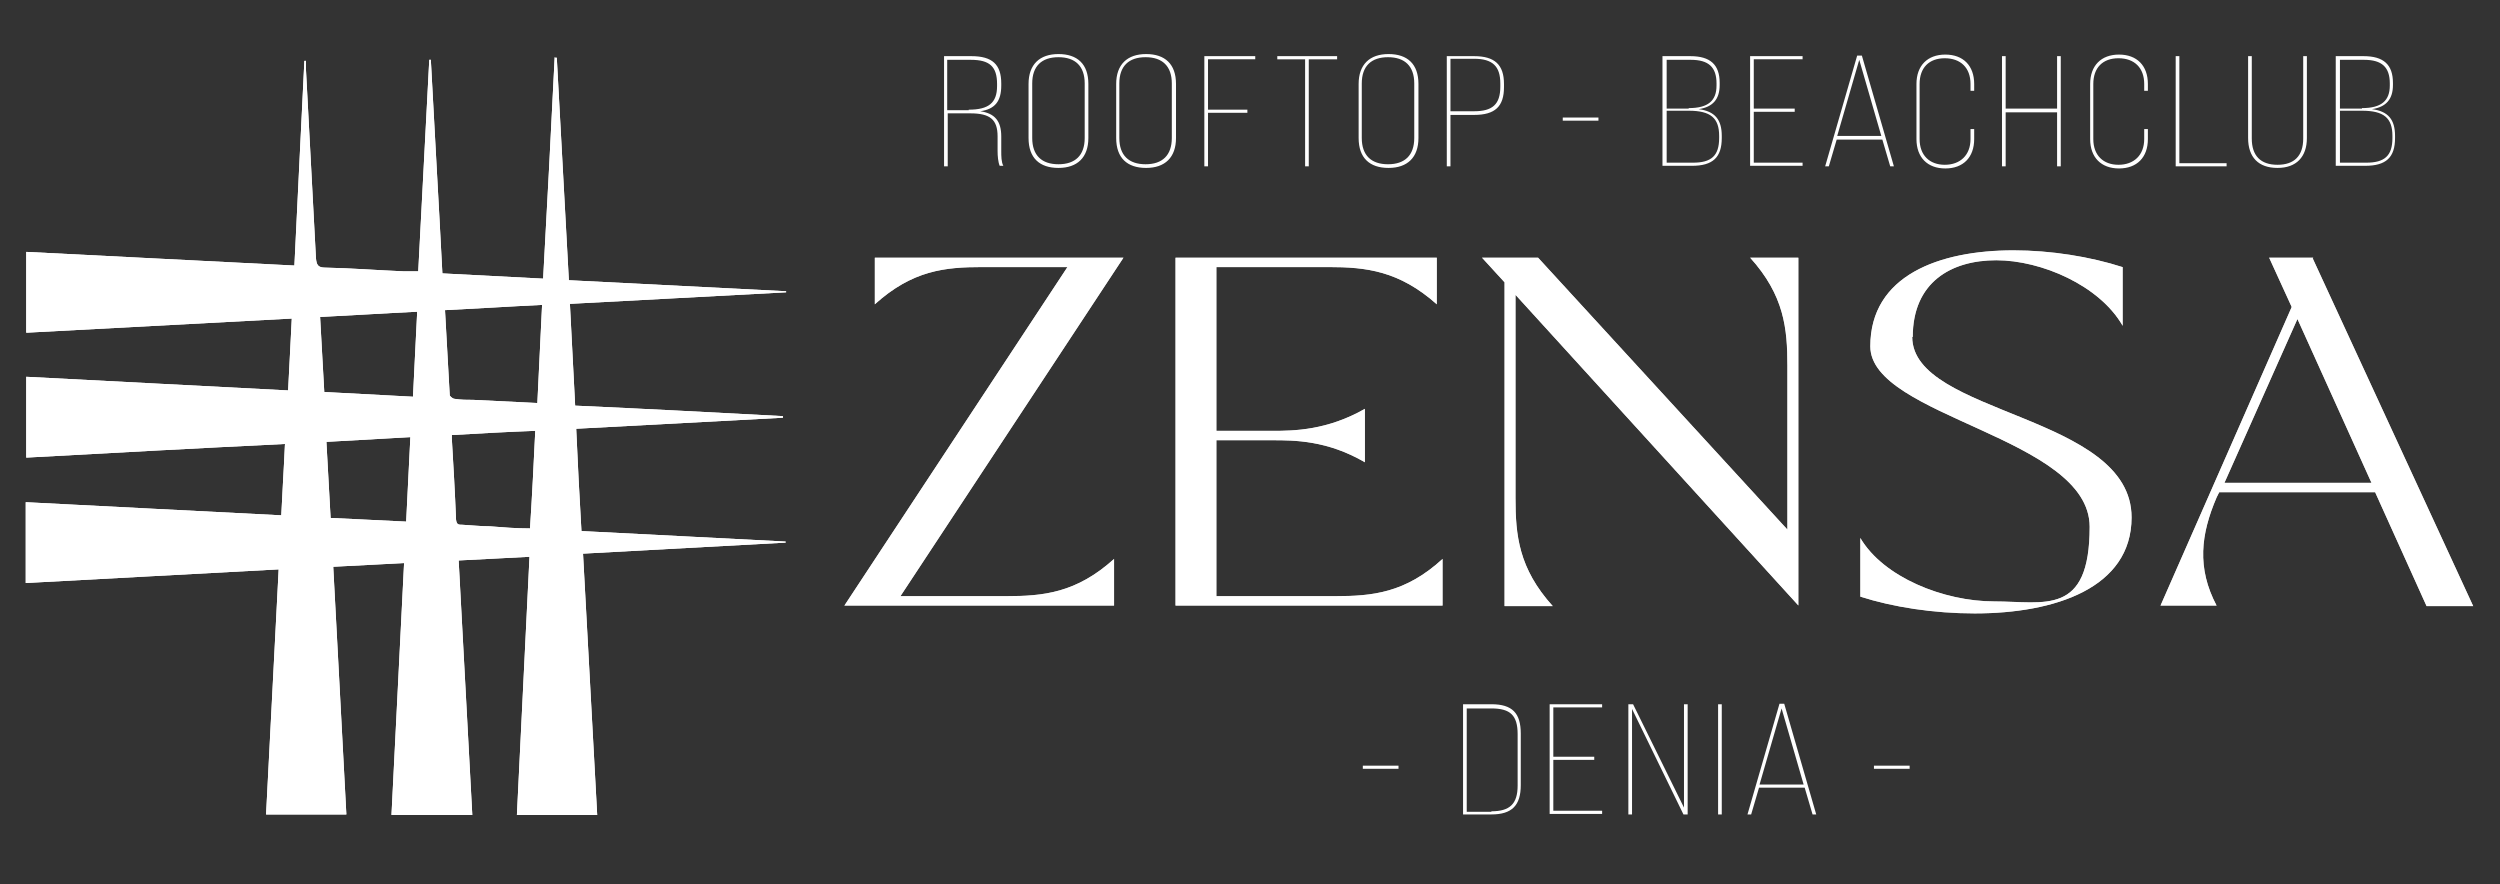 <svg xmlns="http://www.w3.org/2000/svg" xmlns:xlink="http://www.w3.org/1999/xlink" id="Capa_1" viewBox="0 0 476.4 168.5"><rect x="0" y="0" width="476.4" height="168.5" fill="#333333" stroke="none"/><defs><style>      .st0 {        clip-path: url(#clippath-1);      }      .st1 {        clip-path: url(#clippath-3);      }      .st2 {        clip-path: url(#clippath-2);      }      .st3 {        fill: #fff;      }      .st4 {        opacity: .6;      }      .st5 {        clip-path: url(#clippath);      }    </style><clipPath id="clippath"><path class="st3" d="M423.9,92l13.9-31.2,14.1,31.2h-28ZM440.8,49.1h-8.4l4.3,9.4-25,56.9h10.7c-3.8-7.2-3-13.6,0-20.6l.5-1h29.7l9.8,21.7h8.9l-30.6-66.3h.1ZM364.5,64.2c0-10.4,7.3-14.6,15.9-14.6s19.7,4.8,24.1,12.5v-11.2c-6.2-2-13.7-3.2-20.8-3.2-14.2,0-27.3,4.8-27.3,18.3s41.8,17.3,41.8,34.4-8.6,14.2-18.2,14.2-21.1-4.6-25.5-12.1v11.2c6.2,2,14,3.2,21.8,3.2,15.2,0,29.9-4.8,29.9-18.3,0-19.7-41.8-19.5-41.8-34.4M342.7,115.4V49.1h-9.2c6.5,7.2,7.1,13.5,7.1,20.6v31.2l-47.5-51.8h-10.7l4.3,4.7v61.7h9.2c-6.5-7.2-7.1-13.5-7.1-20.6v-38.7l54,59.3h0ZM254.4,113.6h-22.6v-29.7h10.7c4.1,0,10.4,0,17.6,4.2v-10.2c-7.2,4.1-13.5,4.2-17.6,4.2h-10.7v-31.2h21.4c7.1,0,13.4.7,20.6,7.1v-8.9h-49.8v66.3h50.9v-8.9c-7.1,6.5-13.4,7.1-20.5,7.1M171.6,113.6l42.5-64.5h-47.4v8.9c7.2-6.5,13.4-7.1,20.5-7.1h16.2l-42.5,64.5h51.4v-8.9c-7.2,6.5-13.5,7.1-20.6,7.1h-20.1Z"></path></clipPath><clipPath id="clippath-1"><rect class="st3" x="24.7" y="12.6" width="479.2" height="136.9"></rect></clipPath><clipPath id="clippath-2"><rect class="st3" x="33.7" y="20.6" width="461.2" height="127.9"></rect></clipPath><clipPath id="clippath-3"><path class="st3" d="M63,98.7c-.3-4.9-.5-9.6-.8-14.5,5.3-.3,10.5-.6,16-.9-.3,5.4-.5,10.6-.8,16.1-4.8-.2-9.5-.5-14.4-.7M93.5,100.3c-1.8,0-3.6-.2-5.4-.3-.7,0-1.1,0-1.2-1-.2-5.2-.5-10.3-.8-15.4,0-.2,0-.4,0-.7,5.2-.3,10.4-.6,15.9-.8-.3,6.3-.6,12.4-1,18.6-2.6,0-5.1-.2-7.6-.4M61.8,74.8c-.3-4.8-.5-9.5-.8-14.4,6.1-.3,12.2-.7,18.5-1-.3,5.4-.5,10.7-.8,16.2-5.7-.3-11.2-.6-16.9-.9M90.2,76.2c-1.2,0-2.4,0-3.6-.2-.3,0-.9-.5-.9-.7-.3-5.3-.6-10.7-.9-16.2,6.2-.3,12.2-.7,18.5-1-.3,6.3-.6,12.4-.9,18.7-4.2-.2-8.2-.4-12.2-.6M105.7,10.9c-.7,14-1.4,28-2.2,42.2-6.5-.3-12.8-.7-19.2-1-.7-13.7-1.5-27.2-2.2-40.7h-.3c-.7,13.4-1.4,26.9-2.1,40.3h-2.9c-4.9-.2-9.8-.6-14.8-.7-1.4,0-1.7-.5-1.8-1.9-.6-12-1.3-24-1.9-35.9,0-.5,0-1.1,0-1.6h-.3c-.6,13-1.3,25.9-1.9,39-17.1-.9-34.1-1.7-51.1-2.6v15.4c16.9-.9,33.7-1.8,50.6-2.7-.2,4.7-.5,9.2-.7,13.7-16.7-.9-33.3-1.7-49.9-2.6v15.4c16.5-.9,32.8-1.8,49.3-2.6-.2,4.7-.5,9-.7,13.6-16.3-.8-32.5-1.7-48.7-2.5v15.4c16.1-.9,32-1.7,48.2-2.6-.8,15.7-1.6,31.2-2.4,46.7h15.3c-.8-15.8-1.7-31.5-2.5-47.2,4.6-.2,9-.5,13.5-.7-.8,16.2-1.6,32.1-2.4,48h15.4c-.9-16.2-1.7-32.3-2.6-48.5,4.6-.2,9-.5,13.5-.7-.8,16.5-1.6,32.9-2.4,49.2h15.3c-.9-16.6-1.8-33.2-2.7-49.8,13-.7,25.8-1.4,38.6-2.1v-.2c-12.9-.7-25.9-1.3-38.9-2-.4-6.6-.7-13-1-19.5,13.3-.7,26.3-1.4,39.4-2.1v-.3c-13.2-.7-26.3-1.4-39.6-2-.3-6.5-.7-12.9-1-19.4,13.8-.7,27.5-1.5,41.2-2.2v-.2c-13.8-.7-27.6-1.4-41.4-2.1-.8-14.2-1.5-28.3-2.3-42.4h-.3Z"></path></clipPath></defs><g><path class="st3" d="M423.9,92l13.9-31.2,14.1,31.2h-28ZM440.8,49.1h-8.4l4.3,9.4-25,56.9h10.7c-3.8-7.2-3-13.6,0-20.6l.5-1h29.7l9.8,21.7h8.9l-30.6-66.3h.1ZM364.5,64.2c0-10.4,7.3-14.6,15.9-14.6s19.7,4.8,24.1,12.5v-11.2c-6.2-2-13.7-3.2-20.8-3.2-14.2,0-27.3,4.8-27.3,18.3s41.8,17.3,41.8,34.4-8.6,14.2-18.2,14.2-21.1-4.6-25.5-12.1v11.2c6.2,2,14,3.2,21.8,3.2,15.2,0,29.9-4.8,29.9-18.3,0-19.7-41.8-19.5-41.8-34.4M342.7,115.4V49.1h-9.2c6.5,7.2,7.1,13.5,7.1,20.6v31.2l-47.5-51.8h-10.7l4.3,4.7v61.7h9.2c-6.5-7.2-7.1-13.5-7.1-20.6v-38.7l54,59.3h0ZM254.4,113.6h-22.6v-29.7h10.7c4.1,0,10.4,0,17.6,4.2v-10.2c-7.2,4.1-13.5,4.2-17.6,4.2h-10.7v-31.2h21.4c7.1,0,13.4.7,20.6,7.1v-8.9h-49.8v66.3h50.9v-8.9c-7.1,6.5-13.4,7.1-20.5,7.1M171.6,113.6l42.5-64.5h-47.4v8.9c7.2-6.5,13.4-7.1,20.5-7.1h16.2l-42.5,64.5h51.4v-8.9c-7.2,6.5-13.5,7.1-20.6,7.1h-20.1Z"></path><g class="st5"><g class="st4"><g><rect class="st3" x="24.7" y="12.6" width="479.2" height="136.9"></rect><g><rect class="st3" x="24.7" y="12.6" width="479.2" height="136.9"></rect><g class="st0"><g><rect class="st3" x="33.7" y="20.6" width="461.2" height="127.9"></rect><g><rect class="st3" x="33.7" y="20.6" width="461.2" height="127.9"></rect><g class="st2"><rect class="st3" x="71.7" y="-136.4" width="385.2" height="441.9" transform="translate(34.7 240.4) rotate(-51.9)"></rect></g></g></g></g></g></g></g></g></g><path class="st3" d="M179.9,10.7h5.2c4,0,5.7,1.6,5.7,5.2v.4c0,3-1.2,4.5-4,4.9h0c2.8.4,4,1.9,4,4.8v2.8c0,.9,0,2.1.4,2.8h-.7c-.3-.7-.4-1.9-.4-2.8v-2.8c0-3.2-1.4-4.4-5.2-4.4h-4.3v10.1h-.7V10.7ZM184.6,20.9c3.8,0,5.4-1.3,5.4-4.5v-.4c0-3.3-1.4-4.6-5-4.6h-4.5v9.6h4.1ZM196,26.3v-10.3c0-3.7,2.1-5.7,5.7-5.7s5.7,1.9,5.7,5.7v10.3c0,3.7-2.1,5.7-5.7,5.7s-5.7-1.9-5.7-5.7ZM206.7,26.3v-10.4c0-3.3-1.8-5-5-5s-5,1.7-5,5v10.4c0,3.3,1.8,5,5,5s5-1.7,5-5ZM212.7,26.3v-10.3c0-3.7,2.1-5.7,5.7-5.7s5.7,1.9,5.7,5.7v10.3c0,3.7-2.1,5.7-5.7,5.7s-5.7-1.9-5.7-5.7ZM223.3,26.3v-10.4c0-3.3-1.8-5-5-5s-5,1.7-5,5v10.4c0,3.3,1.8,5,5,5s5-1.7,5-5ZM229.5,10.7h9.7v.6h-9v9.6h7.5v.6h-7.5v10.2h-.7V10.7ZM248.8,11.3h-5.4v-.6h11.4v.6h-5.4v20.4h-.7V11.3h0ZM258.9,26.3v-10.3c0-3.7,2.1-5.7,5.7-5.7s5.7,1.9,5.7,5.7v10.3c0,3.7-2.1,5.7-5.7,5.7s-5.7-1.9-5.7-5.7ZM269.5,26.3v-10.4c0-3.3-1.8-5-5-5s-5,1.7-5,5v10.4c0,3.3,1.8,5,5,5s5-1.7,5-5ZM275.7,10.7h5.2c3.9,0,5.7,1.6,5.7,5.3v.6c0,3.7-1.7,5.3-5.7,5.3h-4.5v9.8h-.7V10.7ZM280.9,21.2c3.5,0,5-1.3,5-4.7v-.6c0-3.3-1.5-4.7-5-4.7h-4.5v10h4.5ZM297.8,22.4h6.8v.6h-6.8v-.6ZM316.9,10.7h5.2c3.8,0,5.6,1.6,5.6,5.1v.4c0,2.7-1.3,4.2-4,4.6h0c3.1.4,4.4,2,4.4,5.1v.4c0,3.7-1.7,5.3-5.7,5.3h-5.6V10.7h.1ZM321.8,20.6c3.7,0,5.3-1.4,5.3-4.3v-.4c0-3.1-1.5-4.5-4.9-4.5h-4.6v9.3h4.2ZM322.6,31c3.5,0,5-1.3,5-4.7v-.4c0-3.4-1.6-4.8-5.8-4.8h-4.2v9.9h5ZM333.5,10.7h10v.6h-9.3v9.4h7.8v.6h-7.8v9.7h9.3v.6h-10V10.7ZM358.7,26.6h-8.7l-1.5,5.1h-.7l6.1-21.1h.9l6.1,21.1h-.7l-1.5-5.1h0ZM358.5,25.9l-4.2-14.5-4.2,14.5h8.4ZM365.2,26.4v-10.4c0-3.5,2.1-5.6,5.5-5.6s5.5,2.1,5.5,5.6v1.3h-.7v-1.3c0-3.1-1.9-4.9-4.9-4.9s-4.8,1.8-4.8,4.9v10.5c0,3.1,1.9,4.9,4.8,4.9s4.9-1.8,4.9-4.9v-1.9h.7v1.9c0,3.5-2.1,5.6-5.5,5.6s-5.5-2.1-5.5-5.6h0ZM381.5,10.7h.7v10h9.8v-10h.7v21h-.7v-10.3h-9.8v10.3h-.7V10.7ZM398.3,26.4v-10.4c0-3.5,2.1-5.6,5.5-5.6s5.5,2.1,5.5,5.6v1.3h-.7v-1.3c0-3.1-1.9-4.9-4.9-4.9s-4.8,1.8-4.8,4.9v10.5c0,3.1,1.9,4.9,4.8,4.9s4.9-1.8,4.9-4.9v-1.9h.7v1.9c0,3.5-2.1,5.6-5.5,5.6s-5.5-2.1-5.5-5.6h0ZM414.6,10.7h.7v20.4h9v.6h-9.7V10.7ZM428.4,26.3v-15.6h.7v15.7c0,3.3,1.7,5,4.9,5s4.9-1.7,4.9-5v-15.7h.7v15.6c0,3.6-2,5.7-5.6,5.7s-5.6-2-5.6-5.7ZM445.2,10.7h5.2c3.8,0,5.6,1.6,5.6,5.1v.4c0,2.7-1.3,4.2-4,4.6h0c3.1.4,4.4,2,4.4,5.1v.4c0,3.7-1.7,5.3-5.7,5.3h-5.6V10.7h.1ZM450.1,20.6c3.7,0,5.3-1.4,5.3-4.3v-.4c0-3.1-1.5-4.5-4.9-4.5h-4.6v9.3h4.2ZM450.9,31c3.5,0,5-1.3,5-4.7v-.4c0-3.4-1.6-4.8-5.8-4.8h-4.2v9.9h5Z"></path><path class="st3" d="M259.7,145.9h6.8v.6h-6.8v-.6ZM278.8,134.2h5.4c4,0,5.6,1.7,5.6,5.6v9.8c0,3.9-1.7,5.6-5.6,5.6h-5.4v-21h0ZM284.2,154.6c3.5,0,5-1.4,5-4.9v-9.8c0-3.6-1.4-4.9-5-4.9h-4.7v19.7h4.7ZM295.3,134.2h10v.6h-9.3v9.4h7.8v.6h-7.8v9.7h9.3v.6h-10v-21h0ZM310.3,134.2h.9l9.7,19.7v-19.7h.7v21h-.8l-9.8-20.1v20.1h-.7v-21h0ZM327.4,134.2h.7v21h-.7v-21ZM343.9,150.1h-8.7l-1.5,5.1h-.7l6.1-21.1h.9l6.1,21.1h-.7l-1.5-5.1h0ZM343.7,149.5l-4.2-14.5-4.2,14.5h8.4ZM357.1,145.9h6.8v.6h-6.8v-.6Z"></path><g><path class="st3" d="M63,98.7c-.3-4.9-.5-9.6-.8-14.5,5.3-.3,10.5-.6,16-.9-.3,5.4-.5,10.6-.8,16.1-4.8-.2-9.5-.5-14.4-.7M93.5,100.3c-1.8,0-3.6-.2-5.4-.3-.7,0-1.1,0-1.2-1-.2-5.2-.5-10.3-.8-15.4,0-.2,0-.4,0-.7,5.2-.3,10.4-.6,15.9-.8-.3,6.3-.6,12.4-1,18.6-2.6,0-5.1-.2-7.6-.4M61.8,74.8c-.3-4.8-.5-9.5-.8-14.4,6.1-.3,12.2-.7,18.5-1-.3,5.4-.5,10.7-.8,16.2-5.7-.3-11.2-.6-16.9-.9M90.2,76.2c-1.2,0-2.4,0-3.6-.2-.3,0-.9-.5-.9-.7-.3-5.3-.6-10.7-.9-16.2,6.2-.3,12.2-.7,18.5-1-.3,6.3-.6,12.4-.9,18.7-4.2-.2-8.2-.4-12.2-.6M105.7,10.9c-.7,14-1.4,28-2.2,42.2-6.5-.3-12.8-.7-19.2-1-.7-13.7-1.5-27.2-2.2-40.7h-.3c-.7,13.4-1.4,26.9-2.1,40.3h-2.9c-4.9-.2-9.8-.6-14.8-.7-1.4,0-1.7-.5-1.8-1.9-.6-12-1.3-24-1.9-35.9,0-.5,0-1.1,0-1.6h-.3c-.6,13-1.3,25.9-1.9,39-17.1-.9-34.1-1.7-51.1-2.6v15.4c16.9-.9,33.7-1.8,50.6-2.7-.2,4.7-.5,9.2-.7,13.7-16.7-.9-33.3-1.7-49.9-2.6v15.4c16.5-.9,32.8-1.8,49.3-2.6-.2,4.7-.5,9-.7,13.6-16.3-.8-32.5-1.7-48.7-2.5v15.4c16.1-.9,32-1.7,48.2-2.6-.8,15.7-1.6,31.2-2.4,46.7h15.3c-.8-15.8-1.7-31.5-2.5-47.2,4.6-.2,9-.5,13.5-.7-.8,16.2-1.6,32.1-2.4,48h15.4c-.9-16.2-1.7-32.3-2.6-48.5,4.6-.2,9-.5,13.5-.7-.8,16.5-1.6,32.9-2.4,49.2h15.3c-.9-16.6-1.8-33.2-2.7-49.8,13-.7,25.8-1.4,38.6-2.1v-.2c-12.9-.7-25.9-1.3-38.9-2-.4-6.6-.7-13-1-19.5,13.3-.7,26.3-1.4,39.4-2.1v-.3c-13.2-.7-26.3-1.4-39.6-2-.3-6.5-.7-12.9-1-19.4,13.8-.7,27.5-1.5,41.2-2.2v-.2c-13.8-.7-27.6-1.4-41.4-2.1-.8-14.2-1.5-28.3-2.3-42.4h-.3Z"></path><g class="st1"><rect class="st3" x="-19.2" y="-13.5" width="193.2" height="193.4" transform="translate(-31.3 116.2) rotate(-64)"></rect></g></g></svg>